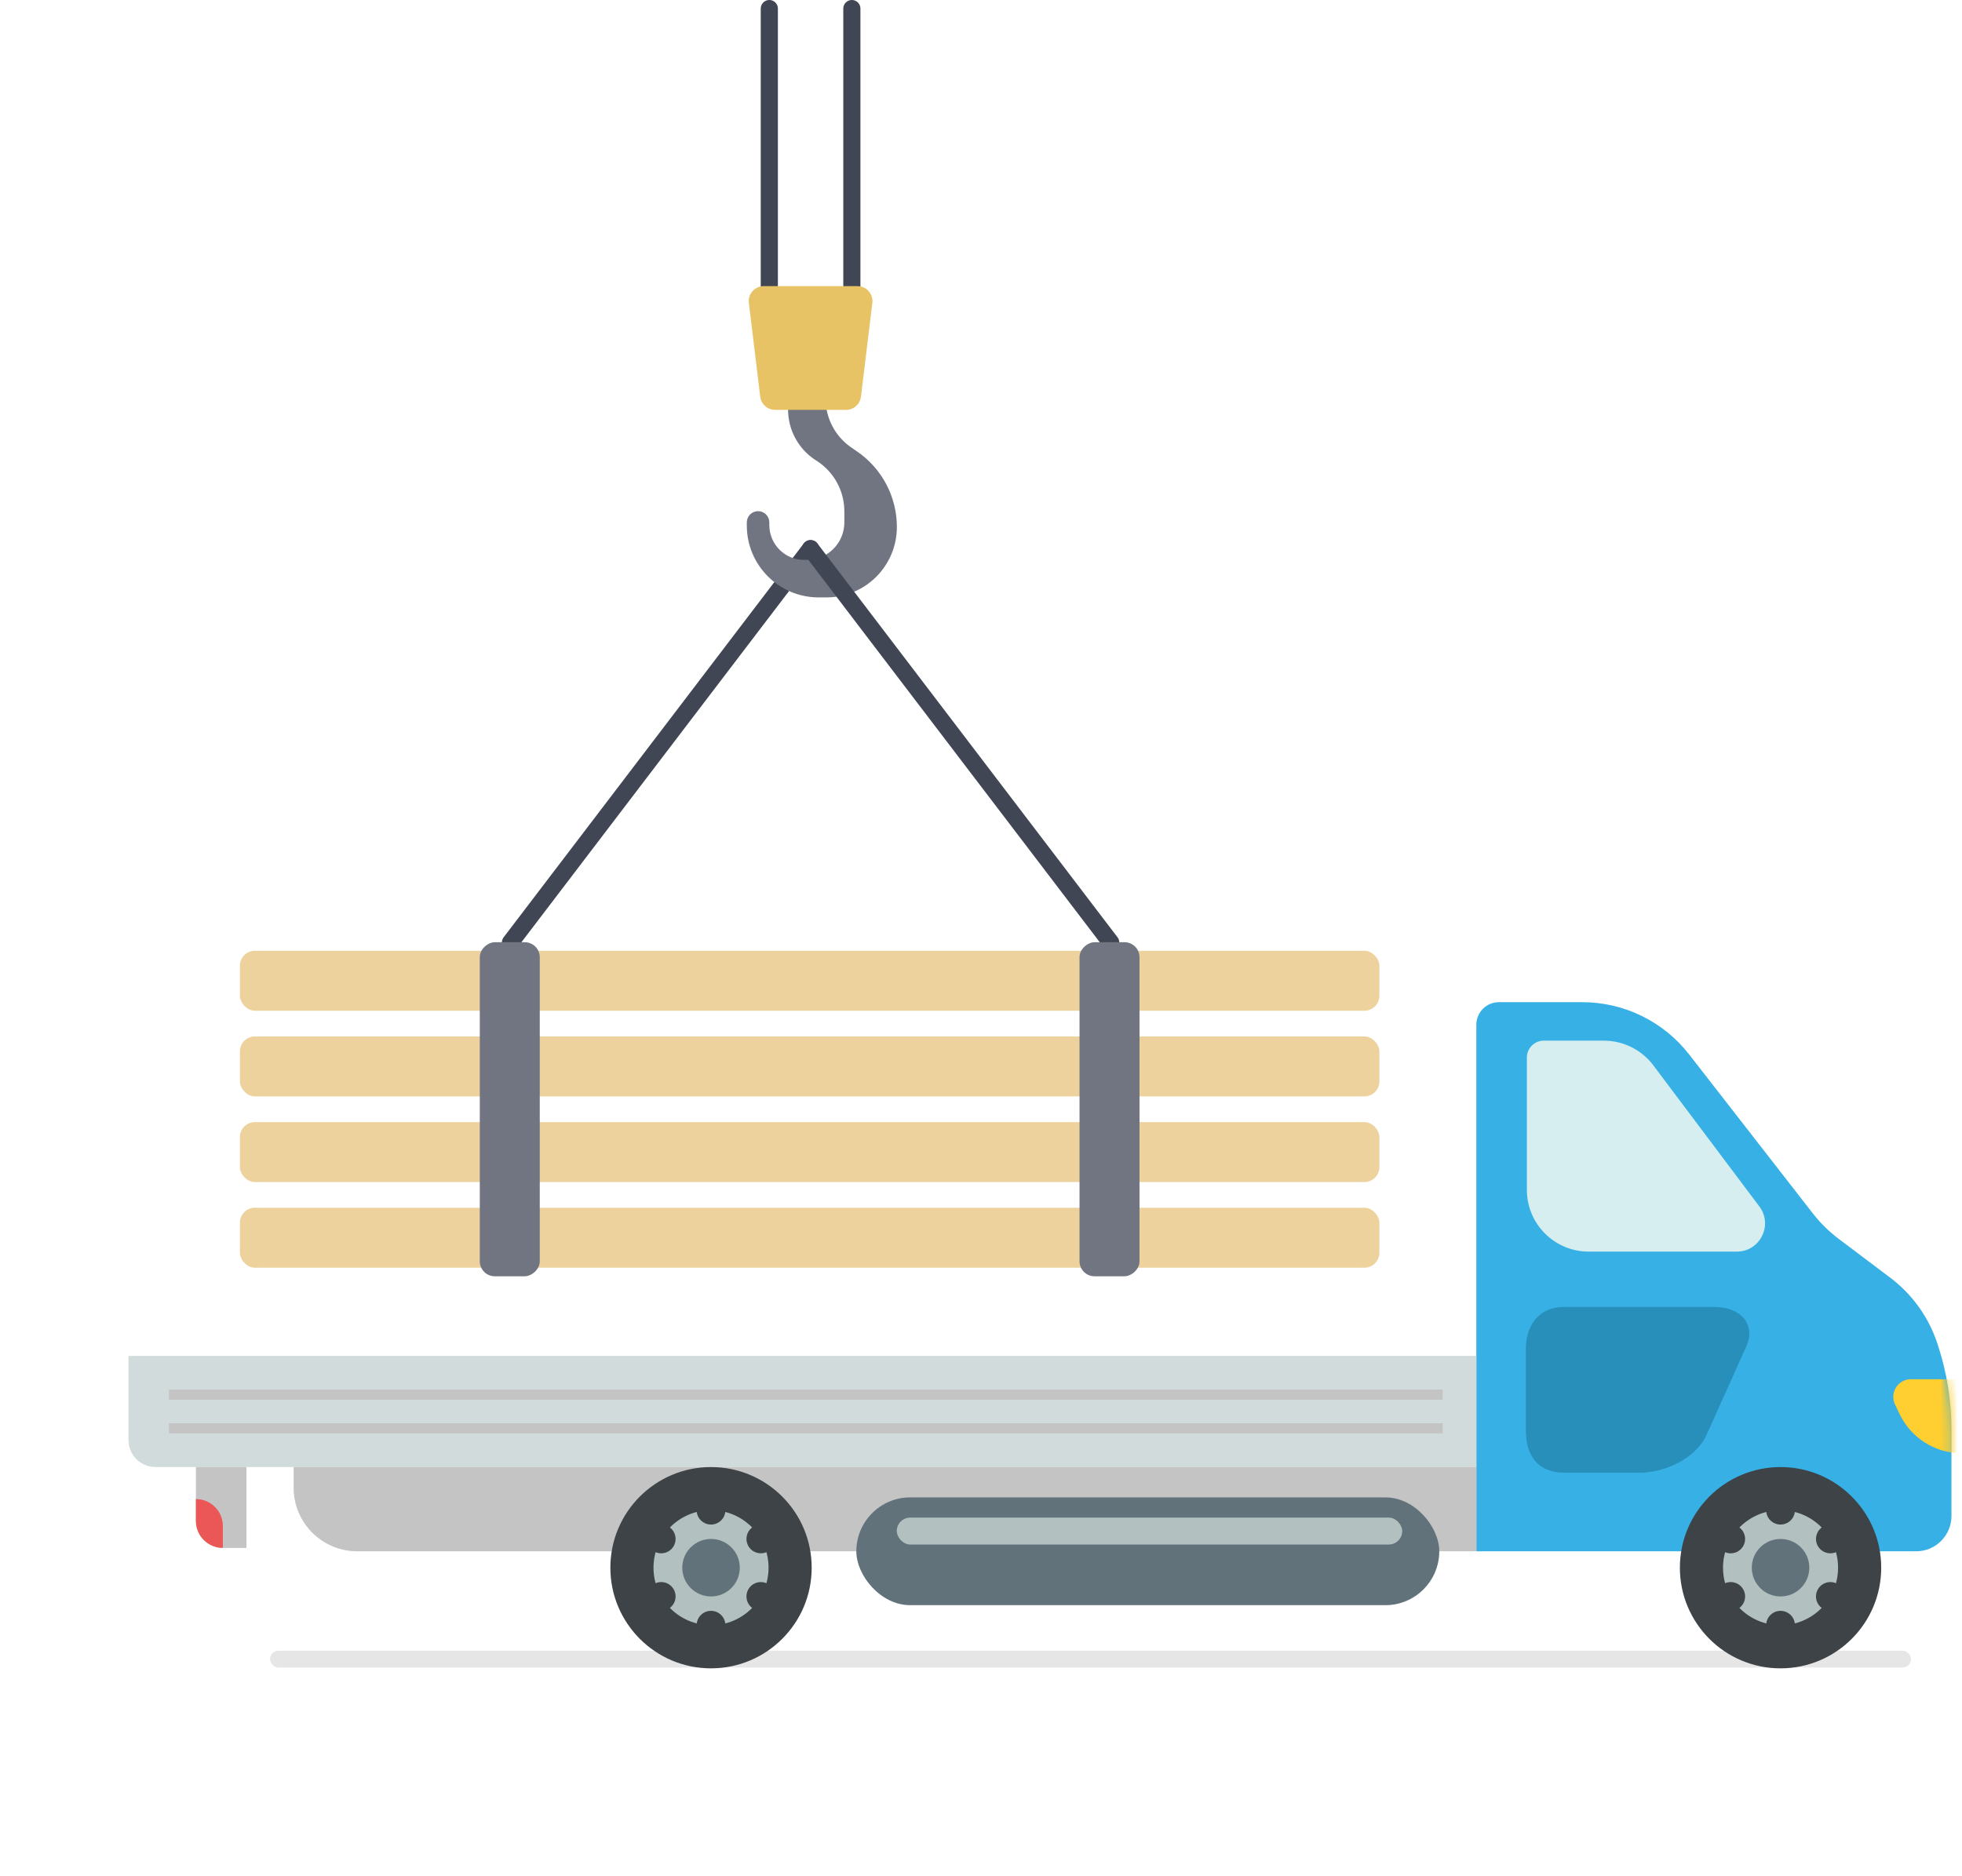<?xml version="1.0" encoding="UTF-8"?> <svg xmlns="http://www.w3.org/2000/svg" width="229" height="219" viewBox="0 0 229 219" fill="none"> <path d="M59.58 110.03L94.61 64.053" stroke="#414655" stroke-width="2" stroke-linecap="round"></path> <path fill-rule="evenodd" clip-rule="evenodd" d="M99.376 52.255C97.49 50.964 96.361 48.825 96.361 46.539H91.983V47.827C91.983 50.206 93.19 52.422 95.188 53.713L95.345 53.814C97.344 55.105 98.551 57.321 98.551 59.7V60.988C98.551 63.407 96.59 65.367 94.172 65.367H93.859C91.614 65.367 89.793 63.547 89.793 61.301V60.988C89.793 60.263 89.205 59.675 88.48 59.675C87.754 59.675 87.166 60.263 87.166 60.988V61.353C87.166 65.988 90.924 69.746 95.558 69.746H96.458C100.999 69.746 104.681 66.064 104.681 61.523C104.681 57.994 102.939 54.693 100.027 52.7L99.376 52.255Z" fill="#717581"></path> <path d="M129.639 110.03L94.609 64.053" stroke="#414655" stroke-width="2" stroke-linecap="round"></path> <path d="M99.426 33.402V1" stroke="#414655" stroke-width="2" stroke-linecap="round"></path> <path d="M89.793 33.402V1" stroke="#414655" stroke-width="2" stroke-linecap="round"></path> <rect x="28" y="141" width="133" height="7" rx="1.751" fill="#EDD29E"></rect> <rect x="28" y="131" width="133" height="7" rx="1.751" fill="#EDD29E"></rect> <rect x="28" y="121" width="133" height="7" rx="1.751" fill="#EDD29E"></rect> <rect x="28" y="111" width="133" height="7" rx="1.751" fill="#EDD29E"></rect> <rect x="56" y="149" width="39" height="7" rx="1.751" transform="rotate(-90 56 149)" fill="#717581"></rect> <rect x="126" y="149" width="39" height="7" rx="1.751" transform="rotate(-90 126 149)" fill="#717581"></rect> <path d="M87.404 35.365C87.277 34.321 88.092 33.402 89.143 33.402H100.077C101.128 33.402 101.942 34.321 101.816 35.365L100.489 46.311C100.382 47.191 99.636 47.852 98.75 47.852H90.469C89.584 47.852 88.837 47.191 88.731 46.311L87.404 35.365Z" fill="#E8C365"></path> <rect opacity="0.1" x="31.518" y="192.716" width="191.531" height="1.966" rx="0.983" fill="black"></rect> <path d="M220.622 149.164C223.182 151.093 225.095 153.755 226.107 156.797L226.15 156.926C227.221 160.145 227.768 163.516 227.768 166.909V176.989C227.768 179.263 225.924 181.106 223.651 181.106H172.314V119.635C172.314 118.18 173.494 117 174.949 117H184.675C189.553 117 194.158 119.252 197.153 123.102L206.068 134.563L211.589 141.66C212.459 142.778 213.473 143.777 214.604 144.629L220.622 149.164Z" fill="#36B0E5"></path> <mask id="mask0_310_1974" style="mask-type:alpha" maskUnits="userSpaceOnUse" x="172" y="117" width="56" height="65"> <path d="M220.658 149.221C223.216 151.151 225.127 153.813 226.138 156.854L226.188 157.003C227.258 160.22 227.803 163.588 227.803 166.977V177.094C227.803 179.368 225.96 181.211 223.686 181.211H172.314V119.635C172.314 118.18 173.494 117 174.949 117H184.683C189.564 117 194.171 119.254 197.166 123.108L206.09 134.592L211.616 141.703C212.485 142.821 213.498 143.82 214.63 144.674L220.658 149.221Z" fill="#36B0E5"></path> </mask> <g mask="url(#mask0_310_1974)"> <path d="M229.703 161.018H223.039C221.526 161.018 220.53 162.595 221.18 163.961L221.713 165.079C223.046 167.88 225.872 169.663 228.973 169.663H229.703V161.018Z" fill="#FFCE31"></path> </g> <path d="M200.038 152.579C203.229 152.579 204.97 154.643 203.809 157.223L199.167 167.544C198.007 170.124 194.525 171.93 191.334 171.93H182.63C179.439 171.93 178.099 169.866 178.099 167.028V157.481C178.099 154.901 179.439 152.579 182.63 152.579H200.038Z" fill="#288EBA"></path> <path d="M187.19 121.491H180.189C179.098 121.491 178.213 122.376 178.213 123.467V138.909C178.213 142.892 181.441 146.12 185.424 146.12H202.714C205.429 146.12 206.978 143.02 205.348 140.849L192.984 124.386C191.615 122.563 189.469 121.491 187.19 121.491Z" fill="#D6EEF0"></path> <path d="M15 158.295H172.315V171.273H18.146C16.409 171.273 15 169.865 15 168.127V158.295Z" fill="#D2DBDB"></path> <path d="M34.271 171.273H172.314V181.106H41.693C37.593 181.106 34.271 177.783 34.271 173.684V171.273Z" fill="#C4C4C4"></path> <circle cx="82.989" cy="183.023" r="11.749" fill="#3E4347"></circle> <circle cx="82.989" cy="183.022" r="6.714" fill="#B2C1C0"></circle> <circle cx="82.99" cy="183.023" r="3.357" fill="#62727A"></circle> <circle cx="82.989" cy="176.308" r="1.678" fill="#3E4347"></circle> <circle cx="82.989" cy="189.736" r="1.678" fill="#3E4347"></circle> <circle cx="88.804" cy="179.664" r="1.678" transform="rotate(60 88.804 179.664)" fill="#3E4347"></circle> <circle cx="77.175" cy="186.378" r="1.678" transform="rotate(60 77.175 186.378)" fill="#3E4347"></circle> <circle cx="88.803" cy="186.379" r="1.678" transform="rotate(120 88.803 186.379)" fill="#3E4347"></circle> <circle cx="77.174" cy="179.665" r="1.678" transform="rotate(120 77.174 179.665)" fill="#3E4347"></circle> <circle cx="207.821" cy="183.023" r="11.749" fill="#3E4347"></circle> <circle cx="207.821" cy="183.023" r="6.714" fill="#B2C1C0"></circle> <circle cx="207.822" cy="183.023" r="3.357" fill="#62727A"></circle> <circle cx="207.821" cy="176.308" r="1.678" fill="#3E4347"></circle> <circle cx="207.821" cy="189.737" r="1.678" fill="#3E4347"></circle> <circle cx="213.636" cy="179.665" r="1.678" transform="rotate(60 213.636 179.665)" fill="#3E4347"></circle> <circle cx="202.007" cy="186.379" r="1.678" transform="rotate(60 202.007 186.379)" fill="#3E4347"></circle> <circle cx="213.635" cy="186.379" r="1.678" transform="rotate(120 213.635 186.379)" fill="#3E4347"></circle> <circle cx="202.006" cy="179.666" r="1.678" transform="rotate(120 202.006 179.666)" fill="#3E4347"></circle> <rect x="99.949" y="174.813" width="68.039" height="12.585" rx="6.293" fill="#62727A"></rect> <rect x="104.67" y="177.173" width="58.993" height="3.146" rx="1.573" fill="#B2C1C0"></rect> <rect x="19.719" y="162.228" width="148.663" height="1.18" fill="#C4C4C4"></rect> <rect x="19.719" y="166.161" width="148.663" height="1.18" fill="#C4C4C4"></rect> <path d="M28.766 171.273H22.866V177.566C22.866 179.304 24.275 180.712 26.013 180.712H28.766V171.273Z" fill="#C4C4C4"></path> <path d="M26.012 178.156C26.012 176.418 24.603 175.01 22.865 175.01L22.865 177.566C22.865 179.304 24.274 180.712 26.012 180.712V178.156Z" fill="#EB5757"></path> </svg> 